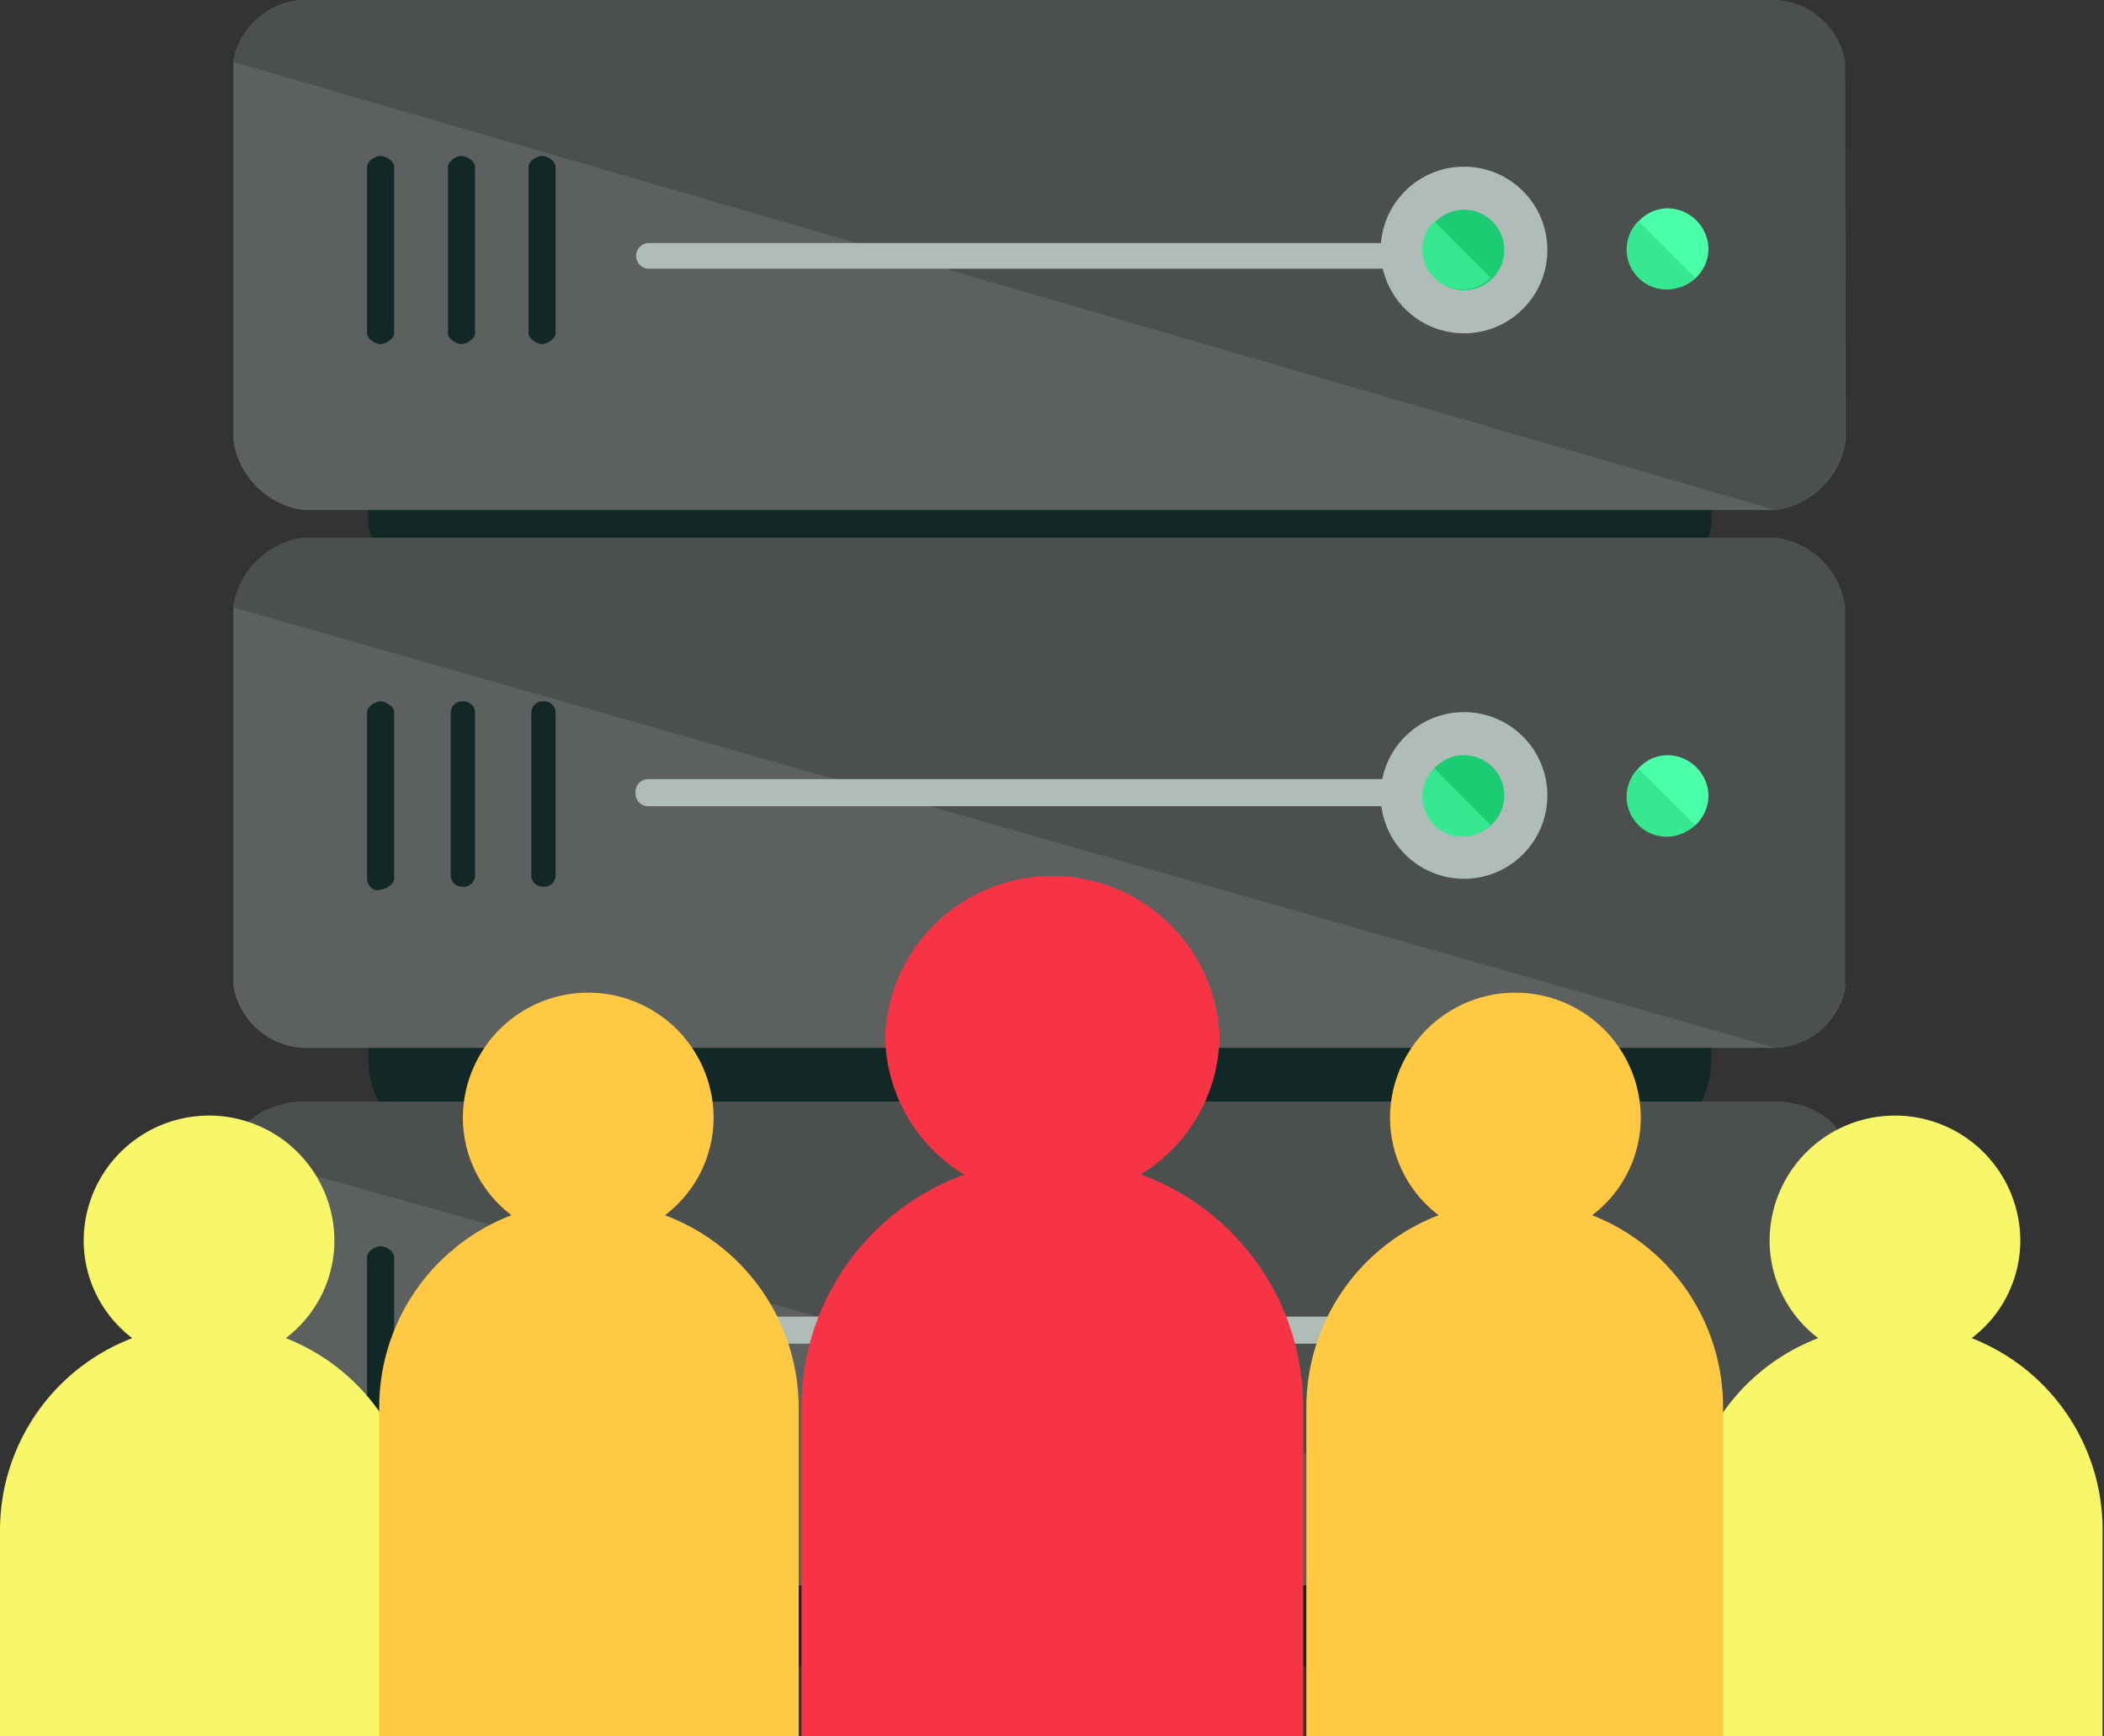 <svg xmlns="http://www.w3.org/2000/svg" viewBox="0 0 60.59 50"><rect x="0" y="0" width="60.59" height="50" fill="#333333" stroke="none"/><defs><style>.cls-1{fill:#112827}.cls-2{fill:#5c605f}.cls-3{fill:#4b4f4e}.cls-4{fill:#afbcb8}.cls-5{fill:#1bcc73}.cls-6{fill:#36e88f}.cls-7{fill:#4affa8}.cls-9{fill:#f7f769}.cls-10{fill:#ffc943}</style></defs><g id="レイヤー_2" data-name="レイヤー 2"><g id="レイヤー_2-2" data-name="レイヤー 2"><path class="cls-1" d="M49.28 14.78a1.29 1.29 0 0 1-1.39 1.47H12a1.29 1.29 0 0 1-1.39-1.47v-1.62c0-.93.46-1.55 1.39-1.55h35.88c.93 0 1.39.62 1.39 1.55z"/><path class="cls-2" d="M53.15 12.69a2.38 2.38 0 0 1-2 2H8.72a2.38 2.38 0 0 1-2-2V1.78a2.15 2.15 0 0 1 2-1.78h42.41a2.15 2.15 0 0 1 2 1.78z"/><path class="cls-3" d="M6.71 1.78A2.15 2.15 0 0 1 8.72 0h42.41a2.15 2.15 0 0 1 2 1.78v10.91a2.38 2.38 0 0 1-2 2"/><path class="cls-1" d="M11.35 9.6c0 .15-.23.31-.39.31-.15 0-.39-.15-.39-.31V4.8c0-.15.23-.31.39-.31.15 0 .39.15.39.31zm2.33 0c0 .15-.23.31-.39.31-.15 0-.39-.15-.39-.31V4.8c0-.15.23-.31.39-.31.15 0 .39.15.39.31zm2.32 0c0 .15-.23.31-.39.31-.15 0-.39-.15-.39-.31V4.8c0-.15.23-.31.39-.31.15 0 .39.15.39.31z"/><path class="cls-4" d="M42.31 7.35a.37.37 0 0 1-.39.39H18.71a.37.37 0 0 1-.39-.39.37.37 0 0 1 .39-.35h23.14c.31 0 .46.15.46.39z"/><circle class="cls-4" cx="42.16" cy="7.2" r="2.4"/><circle class="cls-5" cx="42.16" cy="7.2" r="1.16"/><path class="cls-6" d="M42.93 8a1.15 1.15 0 0 1-1.63-1.63"/><path class="cls-7" d="M49.2 7.2A1.16 1.16 0 1 1 48 6a1.19 1.19 0 0 1 1.2 1.2z"/><path class="cls-6" d="M48.81 8a1.15 1.15 0 0 1-1.63-1.63"/><path class="cls-1" d="M49.28 30.49c0 .93-.46 2-1.39 2H12c-.93 0-1.39-1.08-1.39-2v-1.62c0-.93.46-1.78 1.39-1.78h35.88c.93 0 1.39.85 1.39 1.78z"/><path class="cls-2" d="M53.15 28.4a2.15 2.15 0 0 1-2 1.78H8.72a2.15 2.15 0 0 1-2-1.78V17.49a2.38 2.38 0 0 1 2-2h42.41a2.3 2.3 0 0 1 2 2V28.4z"/><path class="cls-3" d="M6.71 17.49a2.38 2.38 0 0 1 2-2h42.42a2.3 2.3 0 0 1 2 2V28.4a2.15 2.15 0 0 1-2 1.78"/><path class="cls-1" d="M11.35 25.31c0 .15-.23.31-.39.31-.15.08-.39-.08-.39-.31v-4.8c0-.15.23-.31.39-.31.15 0 .39.15.39.31zm2.33-.08a.33.33 0 0 1-.31.31h-.08a.33.33 0 0 1-.31-.31v-4.72a.33.33 0 0 1 .31-.31h.08a.33.33 0 0 1 .31.31zm2.32 0a.33.33 0 0 1-.31.31h-.08a.33.33 0 0 1-.31-.31v-4.72a.33.33 0 0 1 .31-.31h.08a.33.33 0 0 1 .31.31z"/><path class="cls-4" d="M42.08 22.83a.37.37 0 0 1-.39.39h-23a.37.37 0 0 1-.39-.39.37.37 0 0 1 .39-.39h23a.37.37 0 0 1 .39.39z"/><circle class="cls-4" cx="42.16" cy="22.91" r="2.4"/><circle class="cls-5" cx="42.16" cy="22.91" r="1.16"/><path class="cls-6" d="M42.93 23.76a1.15 1.15 0 0 1-1.63-1.63"/><path class="cls-7" d="M49.2 22.91a1.16 1.16 0 1 1-1.2-1.16 1.19 1.19 0 0 1 1.2 1.16z"/><path class="cls-6" d="M48.81 23.76a1.15 1.15 0 0 1-1.63-1.63"/><path class="cls-1" d="M49.28 46.2c0 .93-.46 1.78-1.39 1.78H12c-.93 0-1.39-.85-1.39-1.78v-1.62c0-.85.46-1.24 1.39-1.24h35.88c.93 0 1.39.39 1.39 1.24z"/><path class="cls-2" d="M53.15 44.11c0 .93-1.16 1.55-2 1.55H8.72c-.85 0-2-.62-2-1.55V33.2c0-.93 1.16-1.47 2-1.47h42.41c.93 0 2 .54 2 1.47v10.91z"/><path class="cls-3" d="M6.71 33.2c0-.93 1.16-1.47 2-1.47h42.42c.93 0 2 .54 2 1.47v10.91c0 .93-1.16 1.55-2 1.55"/><path class="cls-1" d="M11.35 41c0 .15-.23.31-.39.31-.15.08-.39-.08-.39-.31v-4.8c0-.15.23-.31.39-.31.15 0 .39.15.39.31zm2.33 0c0 .15-.23.31-.39.31-.15 0-.39-.15-.39-.31v-4.8c0-.15.23-.31.39-.31.15 0 .39.15.39.31zM16 41c0 .15-.23.31-.39.31-.15 0-.39-.15-.39-.31v-4.8c0-.15.23-.31.39-.31.15 0 .39.15.39.31z"/><path class="cls-4" d="M42.31 38.31a.37.37 0 0 1-.39.39H18.71a.37.37 0 0 1-.39-.39.37.37 0 0 1 .39-.39h23.14c.31 0 .46.15.46.39z"/><circle class="cls-4" cx="42.16" cy="38.62" r="2.4"/><circle class="cls-5" cx="42.16" cy="38.62" r="1.16"/><path class="cls-6" d="M42.93 39.47a1.15 1.15 0 0 1-1.63-1.63"/><path class="cls-7" d="M49.2 38.62a1.16 1.16 0 1 1-1.2-1.16 1.19 1.19 0 0 1 1.2 1.16z"/><path class="cls-6" d="M48.81 39.47a1.15 1.15 0 0 1-1.63-1.63"/><path d="M32.84 33.83a4.72 4.72 0 0 0 2.28-4 4.82 4.82 0 0 0-9.63 0 4.72 4.72 0 0 0 2.28 4 7.13 7.13 0 0 0-4.69 6.67V50h14.45v-9.51a7.13 7.13 0 0 0-4.69-6.67z" fill="#f73445"/><path class="cls-9" d="M8.23 38.54a3.53 3.53 0 0 0 1.4-2.8 3.61 3.61 0 0 0-7.22 0 3.53 3.53 0 0 0 1.4 2.8A5.93 5.93 0 0 0 0 44.06V50h12v-5.94a5.93 5.93 0 0 0-3.77-5.52z"/><path class="cls-10" d="M19.15 35a3.53 3.53 0 0 0 1.4-2.8 3.61 3.61 0 0 0-7.22 0 3.53 3.53 0 0 0 1.4 2.8 5.93 5.93 0 0 0-3.81 5.52V50H23v-9.51A5.93 5.93 0 0 0 19.15 35z"/><path class="cls-9" d="M56.78 38.54a3.53 3.53 0 0 0 1.4-2.8 3.61 3.61 0 0 0-7.22 0 3.53 3.53 0 0 0 1.4 2.8 5.93 5.93 0 0 0-3.81 5.52V50h12v-5.94a5.93 5.93 0 0 0-3.77-5.52z"/><path class="cls-10" d="M45.85 35a3.53 3.53 0 0 0 1.4-2.8 3.61 3.61 0 0 0-7.22 0 3.53 3.53 0 0 0 1.4 2.8 5.93 5.93 0 0 0-3.81 5.52V50h12v-9.51A5.93 5.93 0 0 0 45.85 35z"/></g></g></svg>